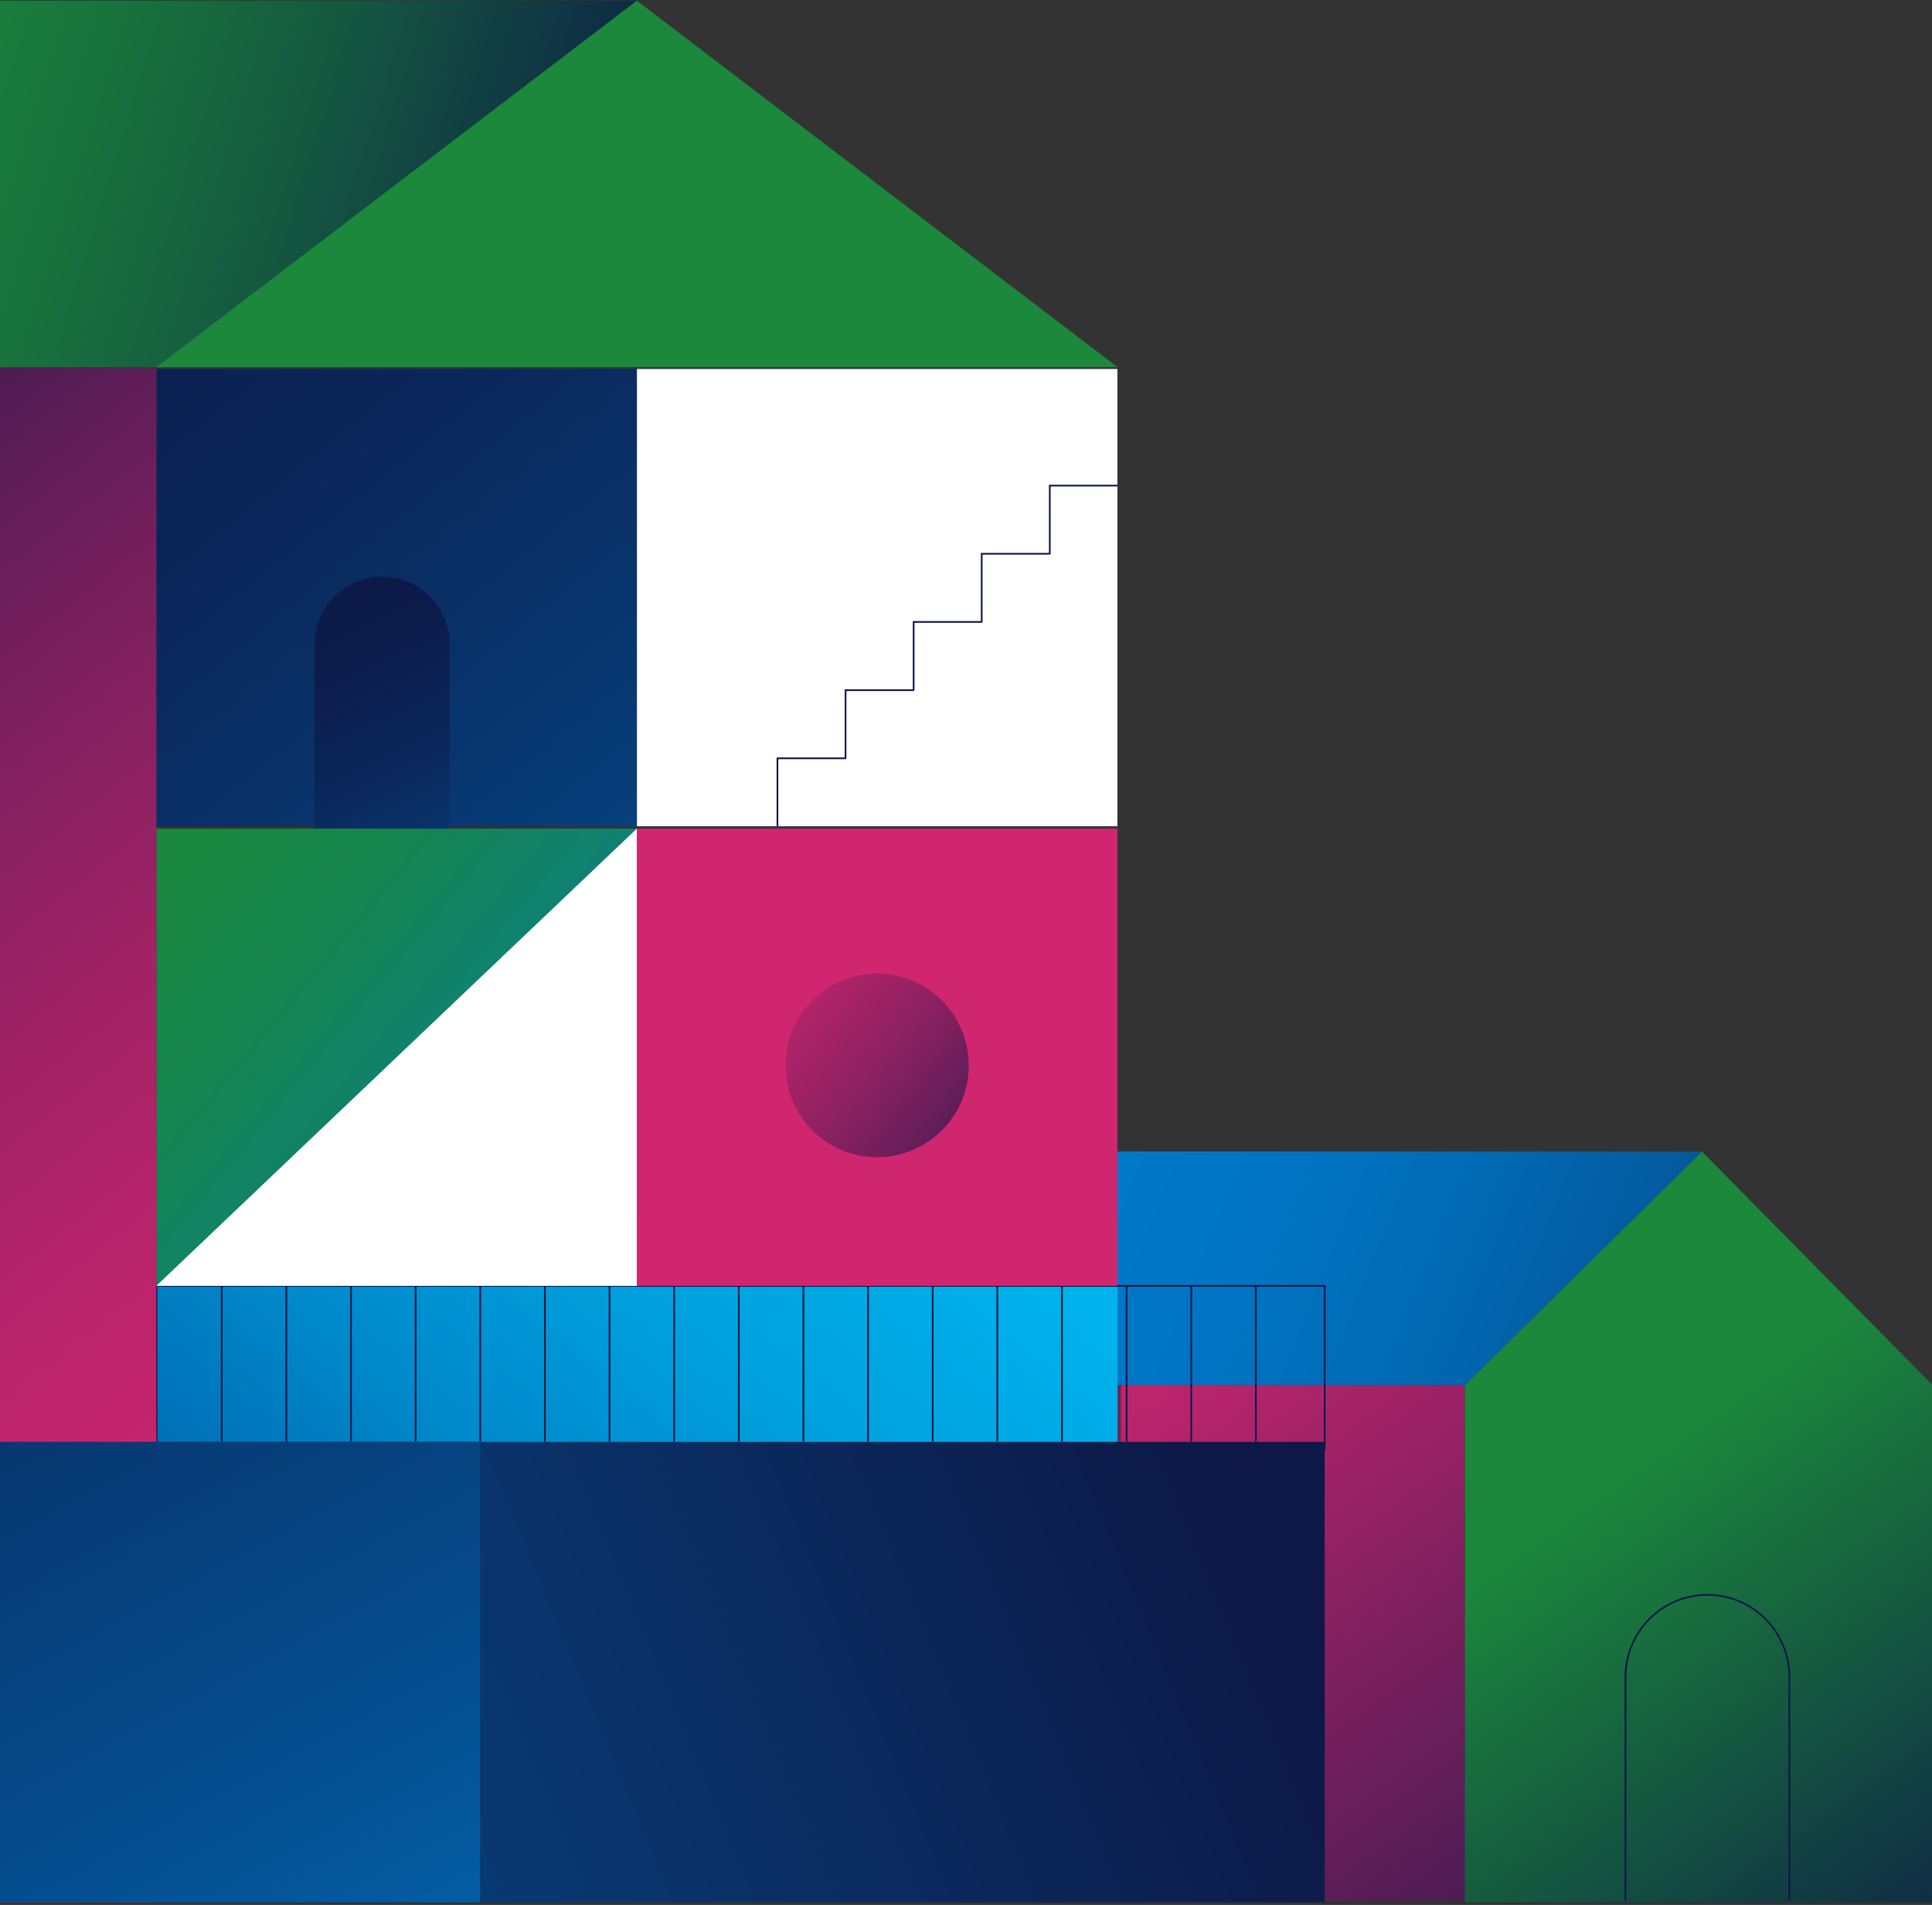 <svg width="570" height="562" viewBox="0 0 570 562" fill="none" xmlns="http://www.w3.org/2000/svg">
<rect x="0" y="0" width="570" height="562" fill="#333333" stroke="none"/>
<path d="M432.318 408.48L502.111 339.719L570.001 408.48V561.196H432.167V408.48H432.318Z" fill="url(#paint0_linear_637_12965)"/>
<path d="M331.623 408.62H230.229V560.776H331.623V408.62Z" fill="url(#paint1_linear_637_12965)"/>
<path d="M330.719 560.787H432.114V408.631H330.719V560.787Z" fill="url(#paint2_linear_637_12965)"/>
<path d="M229.368 408.62H432.167L502.111 339.719H298.742L229.368 408.62Z" fill="url(#paint3_linear_637_12965)"/>
<path d="M527.927 560.744V493.77H527.905C527.389 480.849 516.777 470.522 503.745 470.522C490.713 470.522 480.101 480.838 479.585 493.77H479.563V560.744" stroke="#0D1846" stroke-width="0.5" stroke-miterlimit="10"/>
<path d="M274.753 379.364H46.117V473.979H329.719V379.364H274.753Z" fill="url(#paint4_linear_637_12965)"/>
<path d="M187.896 243.758L329.665 243.758V108.862L187.896 108.862L187.896 243.758Z" fill="white"/>
<path d="M46.128 243.758L187.897 243.758L187.897 108.862L46.128 108.862L46.128 243.758Z" fill="url(#paint5_linear_637_12965)"/>
<path d="M329.719 143.265H309.72V163.292L309.634 163.378H289.635V183.406L289.549 183.492H269.55V203.52L269.464 203.606H249.464V223.634L249.378 223.72H229.368V243.747" stroke="#0D1846" stroke-width="0.5" stroke-miterlimit="10"/>
<path d="M92.814 244.469V189.296H92.835C93.255 178.647 102.007 170.151 112.738 170.151C123.468 170.151 132.221 178.658 132.64 189.296H132.662V244.469" fill="url(#paint6_linear_637_12965)"/>
<path d="M46.171 427.593L390.824 427.593V379.376L46.171 379.376V427.593Z" stroke="#0D1846" stroke-width="0.5" stroke-miterlimit="10"/>
<path d="M46.117 561.207H390.824V425.385H46.117V561.207Z" fill="url(#paint7_linear_637_12965)"/>
<path d="M370.513 379.364V425.299" stroke="#0D1846" stroke-width="0.5" stroke-miterlimit="10"/>
<path d="M351.449 379.364V425.299" stroke="#0D1846" stroke-width="0.5" stroke-miterlimit="10"/>
<path d="M332.375 379.364V425.299" stroke="#0D1846" stroke-width="0.5" stroke-miterlimit="10"/>
<path d="M313.311 379.364V425.299" stroke="#0D1846" stroke-width="0.5" stroke-miterlimit="10"/>
<path d="M294.237 379.364V425.299" stroke="#0D1846" stroke-width="0.5" stroke-miterlimit="10"/>
<path d="M275.173 379.364V425.299" stroke="#0D1846" stroke-width="0.5" stroke-miterlimit="10"/>
<path d="M256.109 379.364V425.299" stroke="#0D1846" stroke-width="0.5" stroke-miterlimit="10"/>
<path d="M237.034 379.364V425.299" stroke="#0D1846" stroke-width="0.5" stroke-miterlimit="10"/>
<path d="M217.971 379.364V425.299" stroke="#0D1846" stroke-width="0.5" stroke-miterlimit="10"/>
<path d="M198.896 379.364V425.299" stroke="#0D1846" stroke-width="0.5" stroke-miterlimit="10"/>
<path d="M179.832 379.364V425.299" stroke="#0D1846" stroke-width="0.5" stroke-miterlimit="10"/>
<path d="M160.758 379.364V425.299" stroke="#0D1846" stroke-width="0.5" stroke-miterlimit="10"/>
<path d="M141.694 379.364V425.299" stroke="#0D1846" stroke-width="0.5" stroke-miterlimit="10"/>
<path d="M122.619 379.364V425.299" stroke="#0D1846" stroke-width="0.5" stroke-miterlimit="10"/>
<path d="M103.556 379.364V425.299" stroke="#0D1846" stroke-width="0.5" stroke-miterlimit="10"/>
<path d="M84.481 379.364V425.299" stroke="#0D1846" stroke-width="0.5" stroke-miterlimit="10"/>
<path d="M65.417 379.364V425.299" stroke="#0D1846" stroke-width="0.5" stroke-miterlimit="10"/>
<path d="M187.896 379.364H329.665V244.468L187.896 244.468L187.896 379.364Z" fill="#D02670"/>
<path d="M46.128 379.364H187.897L187.897 244.468L46.128 244.468L46.128 379.364Z" fill="url(#paint8_linear_637_12965)"/>
<path d="M46.117 379.365H187.885V244.469L46.117 379.365Z" fill="white"/>
<path d="M258.776 341.409C273.711 341.409 285.818 329.284 285.818 314.328C285.818 299.372 273.711 287.248 258.776 287.248C243.841 287.248 231.734 299.372 231.734 314.328C231.734 329.284 243.841 341.409 258.776 341.409Z" fill="url(#paint9_linear_637_12965)"/>
<path d="M187.886 0.196H0V108.324H187.886V0.196Z" fill="url(#paint10_linear_637_12965)"/>
<path d="M187.885 0.196L46.117 108.324H329.719L187.885 0.196Z" fill="#1B883C"/>
<path d="M-8.7738e-05 561.207H46.117L46.117 108.658H-8.7738e-05L-8.7738e-05 561.207Z" fill="url(#paint11_linear_637_12965)"/>
<path d="M4.57764e-05 561.207H141.651L141.651 425.385H4.57764e-05L4.57764e-05 561.207Z" fill="url(#paint12_linear_637_12965)"/>
<defs>
<linearGradient id="paint0_linear_637_12965" x1="614.483" y1="575.308" x2="501.084" y2="416.568" gradientUnits="userSpaceOnUse">
<stop stop-color="#0D1846"/>
<stop offset="1" stop-color="#1B883C"/>
</linearGradient>
<linearGradient id="paint1_linear_637_12965" x1="349.912" y1="545.239" x2="190.119" y2="405.421" gradientUnits="userSpaceOnUse">
<stop stop-color="#932151"/>
<stop offset="0.14" stop-color="#8D2151"/>
<stop offset="0.31" stop-color="#7E2352"/>
<stop offset="0.51" stop-color="#642654"/>
<stop offset="0.71" stop-color="#402B56"/>
<stop offset="0.93" stop-color="#123059"/>
<stop offset="1" stop-color="#02335B"/>
</linearGradient>
<linearGradient id="paint2_linear_637_12965" x1="314.527" y1="391.952" x2="493.337" y2="639.192" gradientUnits="userSpaceOnUse">
<stop stop-color="#D02670"/>
<stop offset="1" stop-color="#0D1846"/>
</linearGradient>
<linearGradient id="paint3_linear_637_12965" x1="325.548" y1="358.034" x2="610.928" y2="472.321" gradientUnits="userSpaceOnUse">
<stop stop-color="#0079C8"/>
<stop offset="0.15" stop-color="#0074C2"/>
<stop offset="0.33" stop-color="#0269B3"/>
<stop offset="0.54" stop-color="#045699"/>
<stop offset="0.76" stop-color="#083B75"/>
<stop offset="0.99" stop-color="#0C1947"/>
<stop offset="1" stop-color="#0D1846"/>
</linearGradient>
<linearGradient id="paint4_linear_637_12965" x1="289.258" y1="300.137" x2="125.842" y2="503.6" gradientUnits="userSpaceOnUse">
<stop stop-color="#00B7F0"/>
<stop offset="0.2" stop-color="#00B1EB"/>
<stop offset="0.46" stop-color="#00A2DF"/>
<stop offset="0.74" stop-color="#0088CA"/>
<stop offset="1" stop-color="#006AB2"/>
</linearGradient>
<linearGradient id="paint5_linear_637_12965" x1="-28.923" y1="-5.026" x2="307.265" y2="411.545" gradientUnits="userSpaceOnUse">
<stop stop-color="#0D1846"/>
<stop offset="0.16" stop-color="#0C1B4A"/>
<stop offset="0.34" stop-color="#0B2558"/>
<stop offset="0.53" stop-color="#08366F"/>
<stop offset="0.73" stop-color="#054E8F"/>
<stop offset="0.93" stop-color="#016CB7"/>
<stop offset="1" stop-color="#0079C8"/>
</linearGradient>
<linearGradient id="paint6_linear_637_12965" x1="88.975" y1="165.877" x2="167.529" y2="327.744" gradientUnits="userSpaceOnUse">
<stop stop-color="#0D1846"/>
<stop offset="0.16" stop-color="#0C1B4A"/>
<stop offset="0.34" stop-color="#0B2558"/>
<stop offset="0.53" stop-color="#08366F"/>
<stop offset="0.73" stop-color="#054E8F"/>
<stop offset="0.93" stop-color="#016CB7"/>
<stop offset="1" stop-color="#0079C8"/>
</linearGradient>
<linearGradient id="paint7_linear_637_12965" x1="-294.227" y1="775.939" x2="411.817" y2="484.17" gradientUnits="userSpaceOnUse">
<stop stop-color="#0079C8"/>
<stop offset="0.968" stop-color="#0D1846"/>
</linearGradient>
<linearGradient id="paint8_linear_637_12965" x1="33.107" y1="242.218" x2="193.673" y2="375.232" gradientUnits="userSpaceOnUse">
<stop stop-color="#1B883C"/>
<stop offset="0.14" stop-color="#198741"/>
<stop offset="0.32" stop-color="#168550"/>
<stop offset="0.52" stop-color="#11826A"/>
<stop offset="0.73" stop-color="#0B7F8E"/>
<stop offset="0.95" stop-color="#027ABC"/>
<stop offset="1" stop-color="#0079C8"/>
</linearGradient>
<linearGradient id="paint9_linear_637_12965" x1="203.864" y1="270.461" x2="308.986" y2="354.206" gradientUnits="userSpaceOnUse">
<stop stop-color="#D02670"/>
<stop offset="0.12" stop-color="#CA256E"/>
<stop offset="0.26" stop-color="#BB246B"/>
<stop offset="0.42" stop-color="#A12265"/>
<stop offset="0.6" stop-color="#7D205E"/>
<stop offset="0.78" stop-color="#4F1C54"/>
<stop offset="0.97" stop-color="#171848"/>
<stop offset="1" stop-color="#0D1846"/>
</linearGradient>
<linearGradient id="paint10_linear_637_12965" x1="-69.621" y1="3.33" x2="191.198" y2="84.307" gradientUnits="userSpaceOnUse">
<stop stop-color="#1B883C"/>
<stop offset="0.16" stop-color="#1A823C"/>
<stop offset="0.36" stop-color="#18733D"/>
<stop offset="0.59" stop-color="#155940"/>
<stop offset="0.83" stop-color="#103543"/>
<stop offset="1" stop-color="#0D1846"/>
</linearGradient>
<linearGradient id="paint11_linear_637_12965" x1="125.103" y1="463.201" x2="-158.432" y2="107.801" gradientUnits="userSpaceOnUse">
<stop stop-color="#D02670"/>
<stop offset="0.12" stop-color="#CA256E"/>
<stop offset="0.26" stop-color="#BB246B"/>
<stop offset="0.42" stop-color="#A12265"/>
<stop offset="0.6" stop-color="#7D205E"/>
<stop offset="0.78" stop-color="#4F1C54"/>
<stop offset="0.97" stop-color="#171848"/>
<stop offset="1" stop-color="#0D1846"/>
</linearGradient>
<linearGradient id="paint12_linear_637_12965" x1="-136.748" y1="109.433" x2="168.189" y2="671.729" gradientUnits="userSpaceOnUse">
<stop stop-color="#0D1846"/>
<stop offset="0.16" stop-color="#0C1B4A"/>
<stop offset="0.34" stop-color="#0B2558"/>
<stop offset="0.53" stop-color="#08366F"/>
<stop offset="0.73" stop-color="#054E8F"/>
<stop offset="0.93" stop-color="#016CB7"/>
<stop offset="1" stop-color="#0079C8"/>
</linearGradient>
</defs>
</svg>
